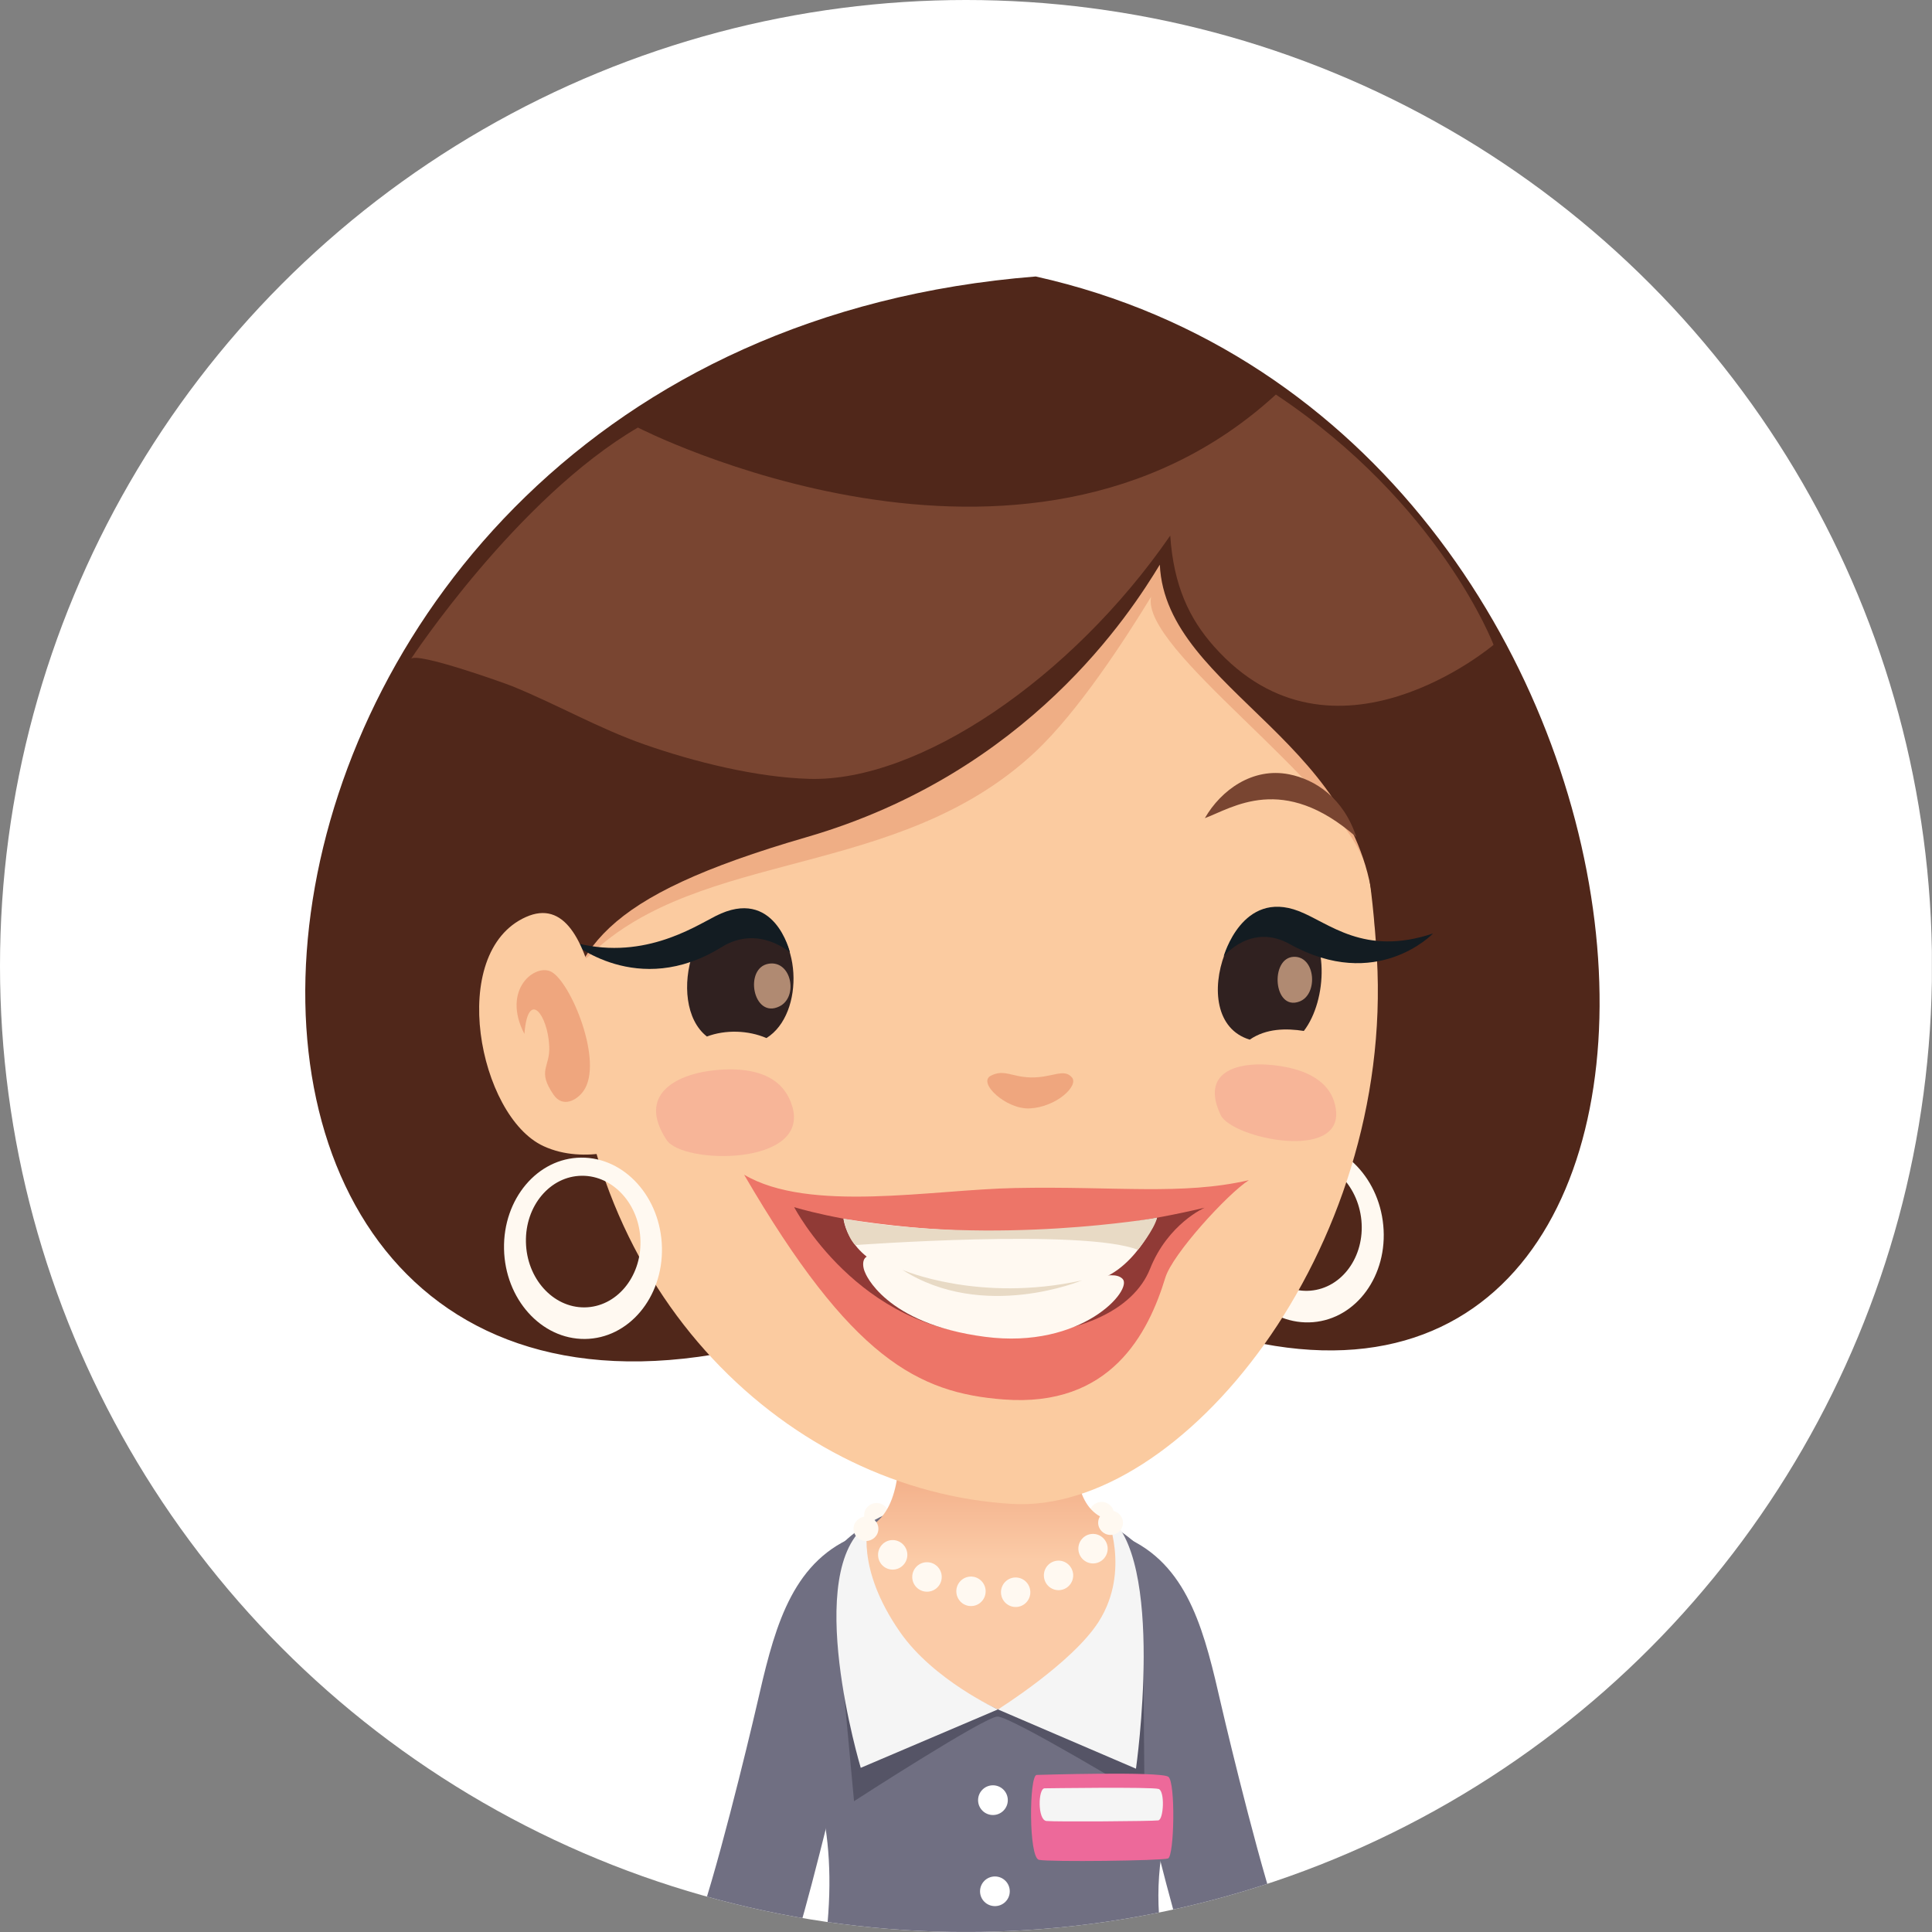 <?xml version="1.0" encoding="utf-8"?>
<!-- Generator: Adobe Illustrator 16.0.0, SVG Export Plug-In . SVG Version: 6.00 Build 0)  -->
<!DOCTYPE svg PUBLIC "-//W3C//DTD SVG 1.1//EN" "http://www.w3.org/Graphics/SVG/1.1/DTD/svg11.dtd">
<svg version="1.1" id="Ebene_1" xmlns="http://www.w3.org/2000/svg" xmlns:xlink="http://www.w3.org/1999/xlink" x="0px" y="0px"
	 width="130px" height="130px" viewBox="0 0 130 130" enable-background="new 0 0 130 130" xml:space="preserve">
<rect x="0" y="0" width="130" height="130" fill="#808080" stroke="none"/>
<g>
	<defs>
		<circle id="SVGID_1_" cx="65" cy="65" r="65"/>
	</defs>
	<clipPath id="SVGID_2_">
		<use xlink:href="#SVGID_1_"  overflow="visible"/>
	</clipPath>
	<rect x="-0.009" clip-path="url(#SVGID_2_)" fill="#FFFFFF" width="130.001" height="129.996"/>
	<g clip-path="url(#SVGID_2_)">
		<g>
			<g>
				<path fill="#706F82" d="M59.961,109.199l-2.939-5.592c-3.989,1.958-5.015,6.415-6.101,11.139
					c-0.573,2.487-2.835,11.84-4.146,15.25h6.946c0.976-3.176,3.082-11.926,3.534-13.888
					C57.967,113.014,58.703,109.816,59.961,109.199z"/>
			</g>
		</g>
		<g>
			<g>
				<path fill="#706F82" d="M76.076,103.607l-2.938,5.592c1.258,0.617,1.995,3.814,2.706,6.909
					c0.452,1.962,2.559,10.712,3.533,13.888h6.946c-1.31-3.41-3.571-12.763-4.146-15.25
					C81.092,110.022,80.066,105.565,76.076,103.607z"/>
			</g>
		</g>
		<path fill="#FFF9F1" d="M74.144,101.061c-0.462-0.01-0.843,0.346-0.856,0.798c-0.01,0.454,0.358,0.827,0.82,0.841
			c0.461,0.008,0.842-0.348,0.854-0.8C74.971,101.447,74.605,101.072,74.144,101.061z"/>
		
			<ellipse transform="matrix(0.023 -1 1 0.023 -44.37 158.578)" fill="#FFF9F1" cx="58.971" cy="101.996" rx="0.819" ry="0.835"/>
		<g>
			<path fill="#706F82" d="M79.781,119.003c2.029-5.035,2.114-6.247,0.932-9.077c-5.19-12.422-18.957-10.585-23.685-6.388
				c-1.537,1.363-2.589,3.206-2.964,5.088c-2.008,5.282-0.081,7.73,1.06,12.243c0.683,2.698,0.868,5.649,0.502,9.127H78.1
				C77.696,126.772,78.025,123.356,79.781,119.003z"/>
			<circle fill="#FFFFFF" cx="66.813" cy="121.129" r="1"/>
			<path fill="#FFFFFF" d="M66.947,126.263c-0.554,0-1.002,0.446-1.002,1c0,0.552,0.448,0.996,1.002,0.996
				c0.551,0,0.998-0.444,0.998-0.996C67.945,126.709,67.498,126.263,66.947,126.263z"/>
			<linearGradient id="SVGID_3_" gradientUnits="userSpaceOnUse" x1="66.568" y1="96.524" x2="66.568" y2="104.945">
				<stop  offset="0" style="stop-color:#EFA27B"/>
				<stop  offset="1" style="stop-color:#FBCBA7"/>
			</linearGradient>
			<path fill="url(#SVGID_3_)" d="M74.026,102.043c-3.636-2.06,0.298-11.458-2.614-13.811c-2.191-1.768-5.823-1.934-8.346-0.891
				c-4.992,2.07-0.065,13.486-4.853,15.548c-0.952,0.41-1.16,1.557,0.69,4.561c2.301,3.733,3.86,5.548,8.244,7.573
				c3.53-1.595,7.163-5.048,8.198-8.258C76.207,104.09,74.973,102.576,74.026,102.043z"/>
		</g>
		<path opacity="0.5" fill="#3A3A4A" d="M67.147,115.023c-1.127,0.002-10.485-2.512-10.485-2.512l0.804,8.687
			c0,0,8.796-5.694,9.655-5.694c0.937,0,9.889,5.415,9.889,5.415l-0.073-8.871C76.937,112.048,68.666,115.018,67.147,115.023z"/>
		<path fill="#F5F5F5" d="M74.432,101.894c0,0,1.693,3.773-0.51,7.234c-1.76,2.762-6.774,5.896-6.774,5.896l9.289,3.987
			C76.437,119.011,78.49,104.675,74.432,101.894z"/>
		<path fill="#F5F5F5" d="M60.567,109.826c-3.055-4.382-2.129-7.302-2.129-7.302c-4.528,3.087-0.52,16.429-0.52,16.429l9.229-3.93
			C67.147,115.023,62.824,113.063,60.567,109.826z"/>
		
			<ellipse transform="matrix(0.024 -1 1 0.024 -29.537 174.693)" fill="#FFF9F1" cx="74.688" cy="102.472" rx="0.819" ry="0.834"/>
		
			<ellipse transform="matrix(0.022 -1 1 0.022 -45.934 158.87)" fill="#FFF9F1" cx="58.264" cy="102.921" rx="0.819" ry="0.836"/>
		<path fill="#FFF9F1" d="M60.013,103.628c-0.546,0.031-0.96,0.501-0.929,1.049c0.031,0.55,0.495,0.968,1.039,0.937
			c0.542-0.032,0.961-0.5,0.929-1.048C61.021,104.019,60.556,103.602,60.013,103.628z"/>
		<circle fill="#FFF9F1" cx="62.375" cy="106.11" r="0.992"/>
		<path fill="#FFF9F1" d="M65.28,106.085c-0.544,0.032-0.962,0.5-0.929,1.046c0.031,0.549,0.497,0.968,1.039,0.936
			c0.544-0.027,0.96-0.497,0.931-1.047C66.289,106.472,65.822,106.056,65.28,106.085z"/>
		
			<ellipse transform="matrix(-0.055 -0.999 0.999 -0.055 -34.963 181.245)" fill="#FFF9F1" cx="68.281" cy="107.167" rx="0.993" ry="0.987"/>
		<path fill="#FFF9F1" d="M73.491,103.215c-0.544,0.029-0.96,0.498-0.929,1.046c0.031,0.547,0.496,0.968,1.041,0.938
			c0.544-0.033,0.959-0.5,0.929-1.051C74.498,103.604,74.031,103.184,73.491,103.215z"/>
		<path fill="#FFF9F1" d="M71.17,105.014c-0.545,0.03-0.96,0.5-0.928,1.048c0.031,0.548,0.496,0.966,1.039,0.935
			c0.543-0.03,0.96-0.498,0.932-1.046C72.178,105.402,71.714,104.982,71.17,105.014z"/>
		<path fill="#ED699A" d="M69.752,119.431c-0.506,0.042-0.543,5.557,0.156,5.713c0.693,0.153,8.27,0.062,8.687-0.093
			c0.419-0.152,0.515-5.109,0.024-5.493C78.131,119.171,69.752,119.431,69.752,119.431z"/>
		<path fill="#F5F5F5" d="M77.967,120.377c-0.424-0.15-7.684-0.045-7.684-0.045c-0.438,0.018-0.474,2.14,0.131,2.199
			c0.604,0.062,7.163,0.017,7.526-0.041C78.303,122.429,78.389,120.524,77.967,120.377z"/>
		<g>
			<path opacity="0.5" fill="#D9B097" d="M37.775,61.751c-3.54-0.361-6.49,2.287-5.444,10.545c1.05,8.258,8.735,7.248,8.735,7.248
				S41.311,62.113,37.775,61.751z"/>
			<path fill="#50271A" d="M69.694,18.604c-59.224,4.693-64.333,83.185-18.556,71.894c8.394-2.073,3.466-10.426,16.676-11.393
				c8.328-0.607,11.213,9.77,14.567,10.706C120.063,100.353,115.363,28.784,69.694,18.604z"/>
			<path fill="#FFF9F1" d="M87.206,76.813c-2.922,0.24-5.038,3.158-4.718,6.514c0.316,3.357,2.946,5.879,5.87,5.639
				c2.924-0.242,5.04-3.154,4.72-6.513C92.762,79.096,90.132,76.572,87.206,76.813z M88.18,86.846
				c-2.121,0.175-4.027-1.658-4.261-4.094c-0.229-2.436,1.304-4.551,3.426-4.726c2.124-0.175,4.028,1.655,4.261,4.091
				C91.836,84.551,90.303,86.668,88.18,86.846z"/>
			<path fill="#FBCBA0" d="M64.703,33.883c-20.061,0.622-26.654,13.844-26.139,33.623c0.516,19.776,14.713,32.814,29.524,33.689
				c11.374,0.671,25.722-17.025,24.559-36.778C91.492,44.928,83.988,33.287,64.703,33.883z"/>
			<path opacity="0.2" fill="#BF3D1C" d="M83.387,33.985c-4.107-2.566-9.251-2.37-13.804-1.452c-2.918,0.588-5.817,1.527-8.544,2.71
				c-8.233,3.568-16.381,9.383-20.922,17.289c-0.983,1.712-4.085,7.153-2.243,9.054c1.2,1.235,0.621,3.833,1.791,2.706
				c7.504-7.242,20.724-5.063,29.945-13.653c2.934-2.733,6.105-7.634,7.845-10.483c-0.716,3.551,12.426,12.337,14.392,17.983
				c1.601,4.593,1.45-4.016,1.601-6.38C93.93,44.228,89.517,37.818,83.387,33.985z"/>
			<g>
				<path fill="#302120" d="M50.923,61.43c-4.13-1.552-6.242,6.06-3.357,8.315c1.258-0.472,2.778-0.423,4.007,0.104
					C54.193,68.219,53.995,62.588,50.923,61.43z"/>
			</g>
			<path fill="#7E4833" d="M50.361,52.21c-1.749,0.298-3.684,1.462-4.638,4.112c5.067-4.222,8.391-1.749,10.231-1.016
				C54.914,53.388,52.827,51.789,50.361,52.21z"/>
			<path fill="#B08A72" d="M51.738,64.844c-1.71,0.26-1.071,3.76,0.711,2.872C53.735,67.079,53.26,64.615,51.738,64.844z"/>
			<path fill="#50271A" d="M87.428,34.866c-4.201-4.903-10.311-7.45-16.266-9.581c-4.412-1.581-9.021-2.114-13.657-1.211
				C45.823,26.351,38.597,37.57,36.723,48.648c-0.59,3.487-3.818,15.688,0.771,21.484c1.058-6.25,2.766-9.735,16.789-13.805
				c14.909-4.328,21.787-15.09,23.758-18.331c0.403,8.627,14.363,11.966,14.471,24.562c0.076-3.143,2.219-8.585,1.694-11.757
				C93.254,45.091,91.24,39.313,87.428,34.866z"/>
			<path fill="#F7B598" d="M89.576,73.66c-0.805-1.503-2.826-1.918-4.295-2.021c-1.916-0.137-4.544,0.426-3.146,3.387
				c0.747,1.575,8.264,3.168,7.752-0.393C89.836,74.266,89.729,73.944,89.576,73.66z"/>
			<path fill="#F7B598" d="M52.806,73.408c-1.137-1.557-3.434-1.568-5.066-1.353c-2.131,0.286-4.926,1.55-2.885,4.653
				c1.087,1.658,9.625,1.764,8.461-2.245C53.194,74.053,53.019,73.704,52.806,73.408z"/>
			<g>
				<path opacity="0.7" fill="#E75150" d="M68.322,79.939c-5.612,0.104-13.862,1.697-18.252-0.896
					c7.2,12.366,11.712,14.684,17.46,15.124c7.206,0.551,9.737-4.445,10.884-8.201c0.484-1.59,4.191-5.643,5.618-6.554
					C79.523,80.445,75.105,79.807,68.322,79.939z"/>
				<path fill="#903A36" d="M53.437,81.225c0,0,4.316,8.314,13.284,8.621c5.744,0.201,9.557-1.685,10.662-4.468
					c1.212-3.045,3.676-4.114,3.676-4.114C65.355,85.001,53.437,81.225,53.437,81.225z"/>
				<path fill="#FFF9F1" d="M56.759,82.008c0,0,0.236,2.496,3.414,3.509c4.074,1.294,8.485,1.429,13.046,0.764
					c3.071-0.446,4.637-4.342,4.637-4.342S69.06,83.974,56.759,82.008z"/>
				<path fill="#FFF9F1" d="M69.05,86.549c-4.108,0.099-7.511-0.232-9.546-1.625c-1.452-0.996-1.598,0.049-1.292,0.706
					c0,0,1.275,3.438,8.074,4.322c6.533,0.849,9.984-3.186,9.245-3.905C74.793,85.328,72.856,86.457,69.05,86.549z"/>
				<path fill="#E8DAC5" d="M56.759,82.008c0,0,0.211,1.162,0.789,1.77c0,0,15.369-1.125,19.02,0.321c0,0,1.101-1.364,1.288-2.16
					C77.855,81.938,67.102,83.826,56.759,82.008z"/>
				<path fill="#E8DAC5" d="M60.717,85.443c5.453,3.491,12.089,0.71,12.089,0.71C65.851,87.682,60.717,85.443,60.717,85.443z"/>
			</g>
			<path opacity="0.3" fill="#D2502F" d="M69.371,72.498c-1.291-0.023-1.799-0.581-2.705-0.113
				c-0.905,0.469,1.031,2.279,2.629,2.198c1.804-0.097,3.307-1.531,2.834-2.085C71.584,71.855,70.805,72.525,69.371,72.498z"/>
			<g>
				<path fill="#302120" d="M87.271,61.511c-4.148-2.645-7.788,7.052-3.178,8.444c1.111-0.764,2.453-0.768,3.64-0.585
					C89.318,67.307,89.491,62.926,87.271,61.511z"/>
			</g>
			<path fill="#B08A72" d="M87.07,64.381c-1.638,0.042-1.398,3.674,0.367,3.01C88.715,66.908,88.521,64.348,87.07,64.381z"/>
			<path fill="#131C22" d="M87.387,61.305c-3.799-1.462-5.047,3.045-5.047,3.045s1.843-2.273,4.432-0.831
				c5.875,3.272,9.654-0.708,9.654-0.708C91.771,64.375,89.426,62.09,87.387,61.305z"/>
			<path fill="#131C22" d="M48.159,61.636c-1.52,0.773-5.045,3.089-9.726,1.726c0,0,4.462,3.874,10.118,0.369
				c2.478-1.535,4.601,0.354,4.601,0.354S52.123,59.62,48.159,61.636z"/>
			<path fill="#794531" d="M85.85,26.549c-16.971,15.567-42.927,2.22-42.927,2.22c-8.146,4.761-15.254,15.544-15.273,15.575
				c0.336-0.512,6.24,1.597,6.809,1.825c3.005,1.22,5.833,2.849,8.898,3.922c3.324,1.164,7.533,2.222,11.131,2.318
				c7.308,0.194,17.574-6.688,24.255-16.37c0.226,3.388,1.299,5.604,2.938,7.452c8.031,9.058,18.818-0.102,18.818-0.102
				S96.902,33.893,85.85,26.549z"/>
			<path fill="#794531" d="M86.744,52.103c-2.456-0.488-4.584,1.058-5.672,2.949c1.857-0.685,5.245-3.07,10.2,1.281
				C90.39,53.663,88.483,52.449,86.744,52.103z"/>
			<path fill="#FBCBA0" d="M35.39,61.703c-5.334,2.381-3.18,13.406,1.181,15.417c1.398,0.643,2.885,0.665,4.313,0.444
				c0.029-0.062,0.056-0.125,0.083-0.19c0.641-1.481-0.51-8.839-0.836-10.351C39.303,63.217,37.952,60.561,35.39,61.703z"/>
			<path opacity="0.3" fill="#D2502F" d="M37.102,65.391c-1.085-0.587-3.374,1.183-1.816,4.182c0.239-3.064,1.574-1.305,1.672,0.829
				c0.069,1.431-0.847,1.604,0.292,3.263c0.616,0.898,1.568,0.369,2.004-0.244C40.645,71.484,38.421,66.105,37.102,65.391z"/>
			<path fill="#FFF9F1" d="M39.103,77.894c-2.936,0.024-5.257,2.777-5.188,6.147c0.067,3.37,2.505,6.08,5.44,6.055
				c2.936-0.024,5.255-2.773,5.186-6.145C44.471,80.58,42.038,77.867,39.103,77.894z M39.332,87.971
				c-2.129,0.018-3.896-1.95-3.943-4.393c-0.054-2.447,1.633-4.445,3.762-4.463c2.127-0.02,3.896,1.95,3.945,4.393
				C43.146,85.955,41.461,87.951,39.332,87.971z"/>
		</g>
	</g>
</g>
</svg>
